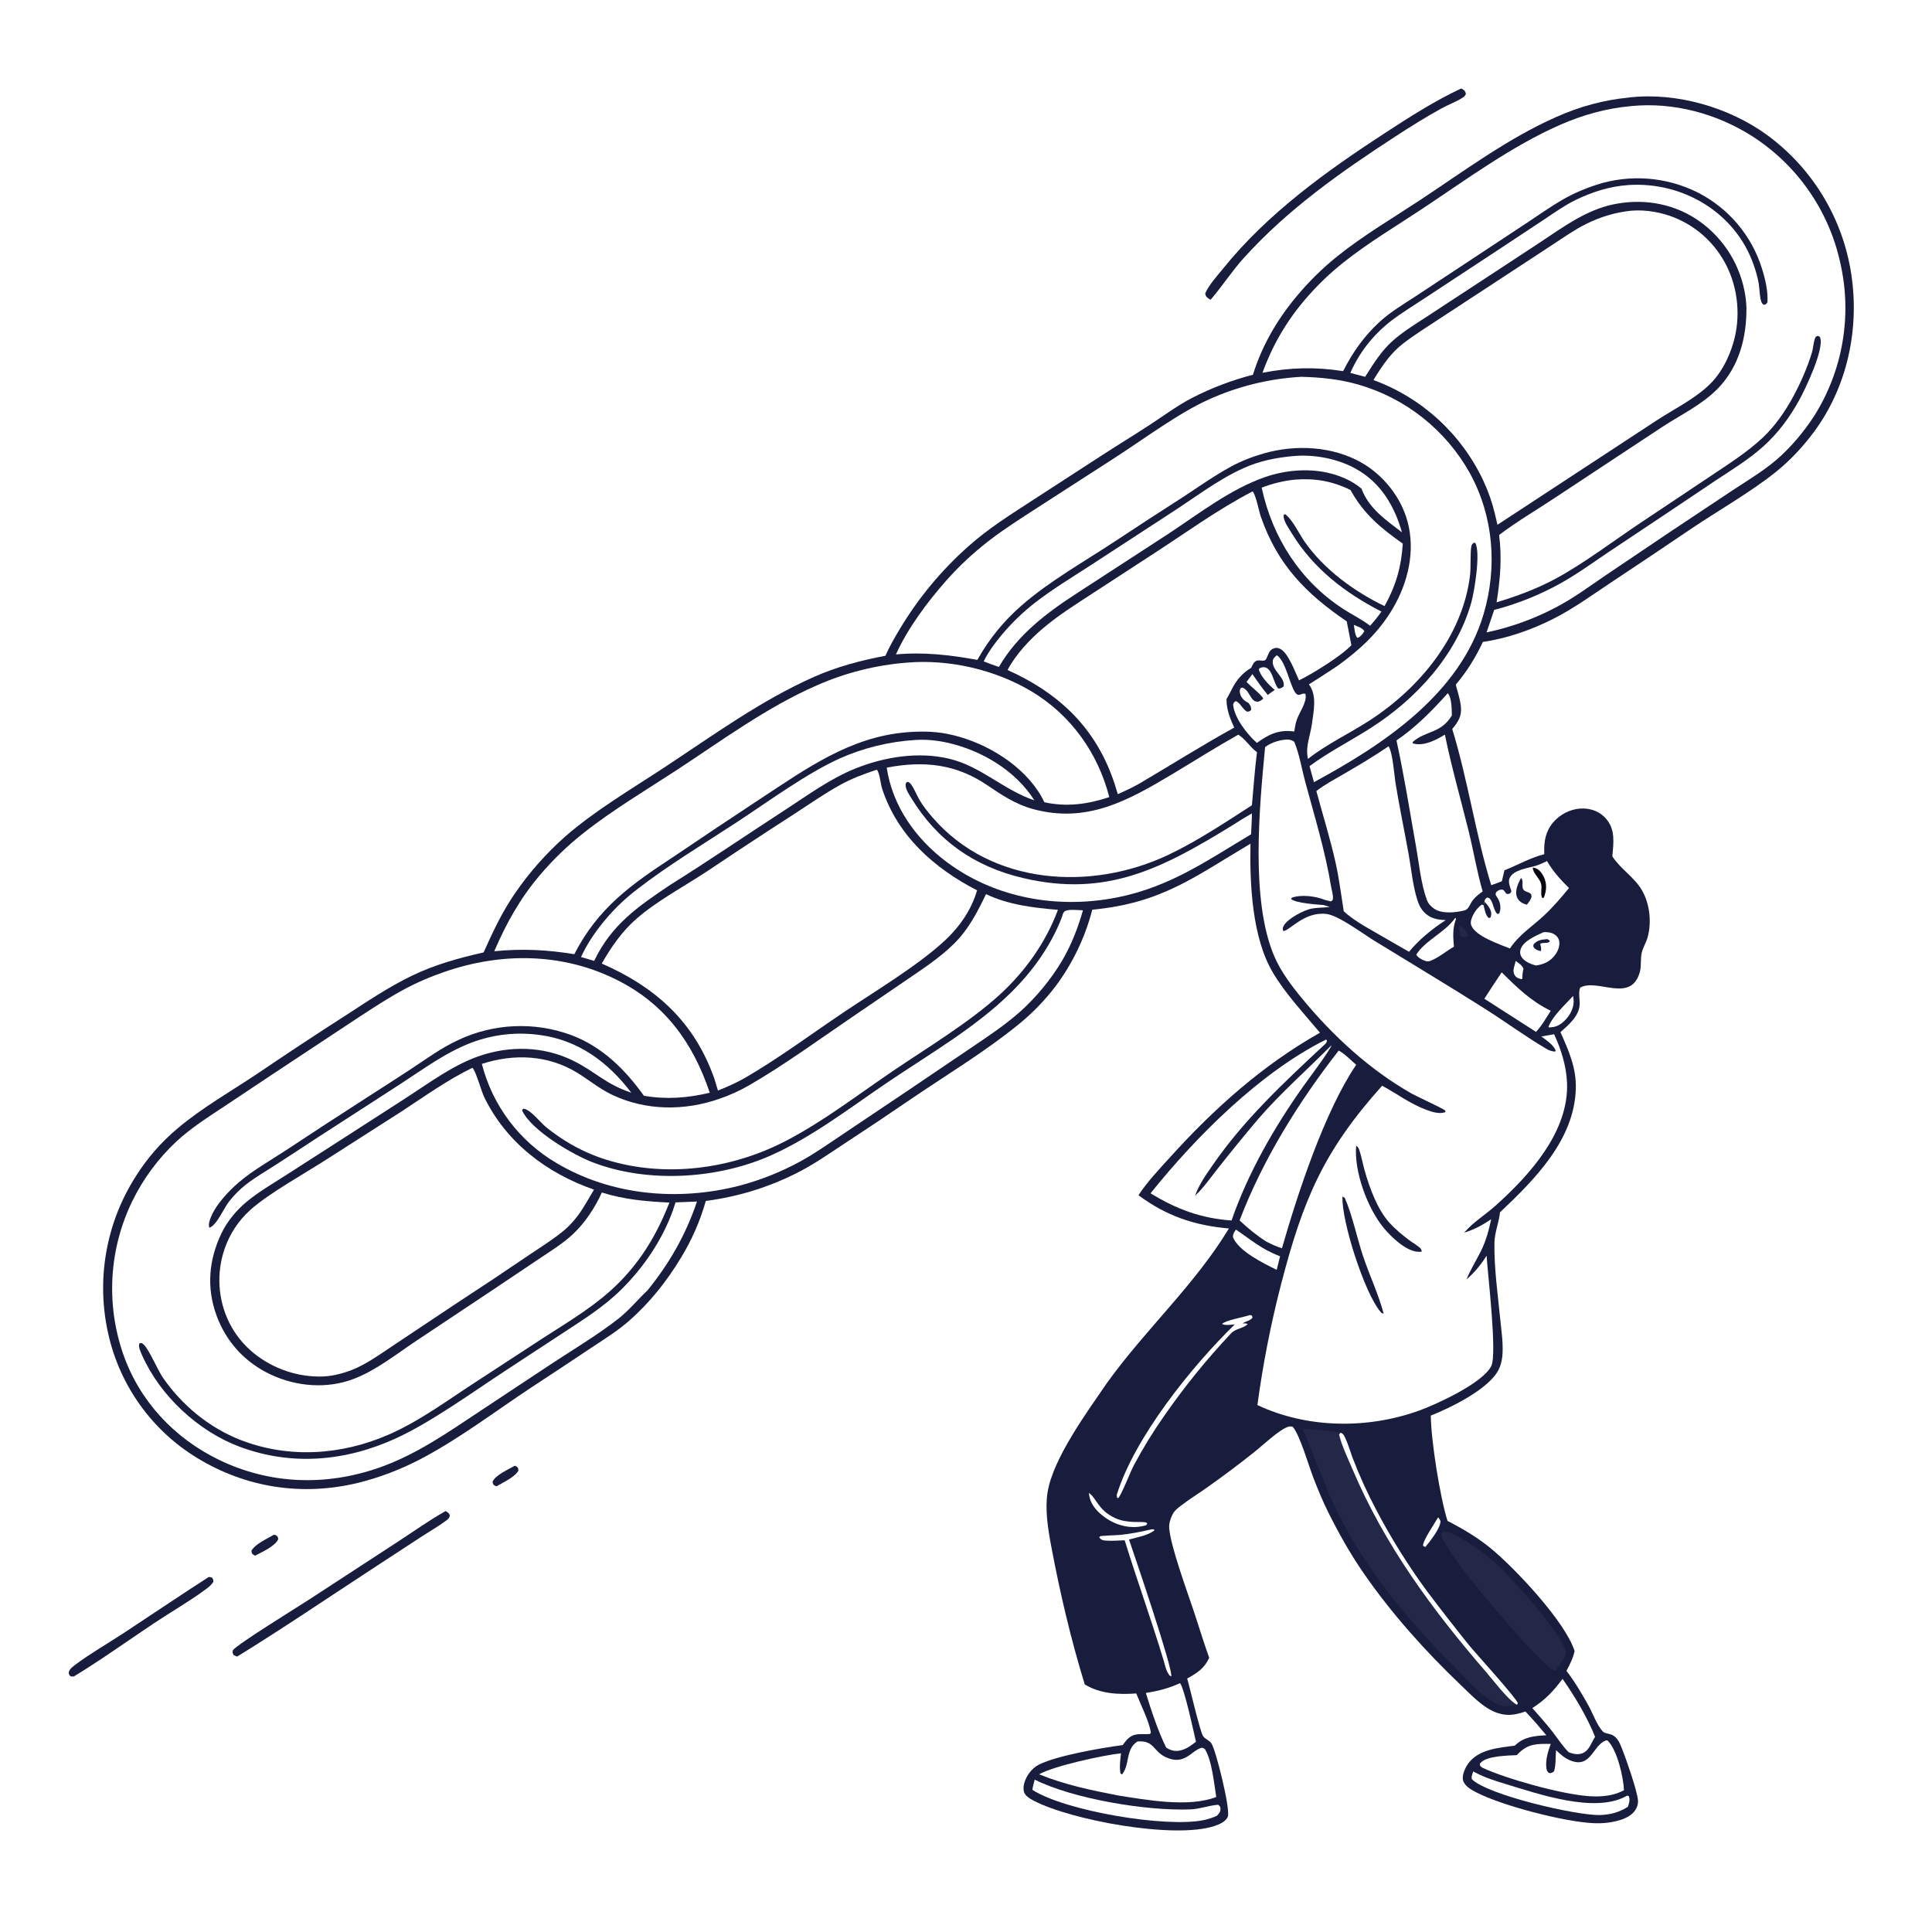 <svg xmlns="http://www.w3.org/2000/svg" style="display: block;" viewBox="0 0 2048 2048" width="1024" height="1024" preserveAspectRatio="none"><path transform="translate(0,0)" fill="rgb(255,255,255)" d="M 0 0 L 2048 0 L 2048 2048 L 0 2048 L 0 0 z"></path><path transform="translate(0,0)" fill="rgb(25,29,61)" d="M 1726.68 103.407 C 1727 103.353 1727.31 103.279 1727.62 103.244 C 1777.63 97.726 1833.03 113.832 1873.46 143.307 C 1921.72 178.8 1953.79 232.111 1962.54 291.377 C 1971.23 349.636 1957.91 410.95 1922.44 458.398 C 1910.67 474.134 1897.59 488.144 1882.25 500.462 C 1855.96 521.573 1820.77 541.564 1792.28 560.816 C 1764.05 579.958 1735.72 598.943 1707.28 617.773 C 1687.48 630.966 1668.01 645.101 1646.76 655.878 C 1623.54 667.652 1597.74 676.716 1571.93 680.472 C 1563.99 697.277 1555.14 711.55 1543.16 725.816 C 1545.11 733.183 1547.78 741.14 1548.59 748.7 C 1549.73 759.318 1545.78 764.997 1539.43 772.778 C 1556.12 827.086 1564.08 884.123 1580.76 938.341 C 1584.58 937.101 1588.3 935.583 1592.03 934.119 L 1594.78 922.576 C 1608.49 917.029 1622.72 909.107 1636.95 905.48 C 1636.93 903.665 1636.92 901.85 1636.93 900.035 C 1636.94 887.784 1640.39 877.174 1649.5 868.546 C 1657.4 861.055 1668.25 856.635 1679.19 857.056 C 1687.99 857.395 1696.37 860.925 1702.25 867.584 C 1712.69 879.43 1710.36 893.463 1709.15 907.815 C 1717.87 921.301 1732.26 929.565 1740.5 943.683 C 1748.92 958.109 1750.96 977.742 1746.48 993.826 C 1744.92 999.429 1741.51 1004.5 1740.25 1010.18 C 1738.77 1016.84 1740.1 1024.16 1738.2 1030.71 C 1728.58 1063.97 1693.36 1036.66 1675.1 1046.91 C 1672.98 1051.3 1674.74 1059.85 1674.5 1064.95 C 1673.94 1077.17 1662.58 1086.6 1654.13 1094.13 C 1662.89 1113.66 1671.01 1131.91 1670.44 1153.8 C 1669.04 1208.12 1627.02 1250.16 1590.07 1285.1 C 1588.98 1295.96 1584.33 1306.57 1584.16 1317.37 C 1583.72 1343.97 1587.7 1371.81 1590.31 1398.34 C 1591.46 1409.97 1593.29 1422.03 1592.82 1433.73 C 1592.59 1439.56 1591.57 1445.32 1589.19 1450.69 C 1579.77 1471.89 1537.85 1492.2 1516.71 1500.59 C 1516.96 1527.17 1526.52 1587.3 1534.43 1612.24 C 1536.09 1613.05 1537.73 1613.89 1539.37 1614.76 C 1553.45 1622.24 1567.2 1630.69 1579.59 1640.75 C 1605.23 1661.56 1659.72 1719.46 1669.15 1750.27 C 1667.42 1757.93 1664.15 1764.34 1660.5 1771.23 C 1669.32 1782.6 1676.91 1795.49 1683.9 1808.08 C 1688.53 1816.44 1692.79 1828.9 1699.17 1835.58 C 1700.92 1837.42 1705.91 1837.82 1708.45 1838.89 C 1714.98 1841.64 1717.32 1848.5 1719.78 1854.64 C 1723.92 1864.93 1735.33 1897.88 1736.3 1908.19 C 1736.58 1911.16 1736.01 1913.87 1734.75 1916.56 C 1731.57 1923.39 1724.4 1927.11 1717.53 1929.27 C 1708.41 1932.14 1698.72 1933.06 1689.2 1932.64 C 1658.05 1931.26 1591.43 1913.89 1564.5 1899.77 C 1559.35 1897.07 1552.37 1893.13 1550.86 1887.1 C 1549.52 1881.71 1553.36 1873.5 1556.46 1869.29 C 1567.57 1854.2 1588.71 1852.72 1605.73 1850.44 C 1615.35 1841.02 1626.43 1840.13 1639.19 1839.45 C 1632 1830.83 1624.82 1822.35 1617.01 1814.28 C 1610.63 1816.45 1604.12 1818.14 1597.32 1817.76 C 1589.96 1817.34 1583.15 1814.68 1576.94 1810.81 C 1566.42 1804.25 1557.42 1794.72 1548.48 1786.2 C 1510.85 1750.31 1475.17 1710.53 1445.57 1667.71 C 1431.61 1647.53 1419.4 1625.87 1408.41 1603.94 C 1402.26 1591.66 1397.13 1579.11 1392.17 1566.31 C 1387.34 1553.87 1377.83 1520.98 1370.35 1512.42 C 1368.52 1511.97 1367.18 1511.91 1365.39 1512.48 C 1356.1 1515.4 1337.73 1532.87 1329.29 1539.53 C 1312.91 1552.53 1296.17 1565.07 1279.08 1577.14 C 1270.02 1583.54 1260.43 1589.42 1251.67 1596.21 C 1248.26 1598.84 1244.93 1601.37 1242.97 1605.3 C 1240.67 1609.93 1238.95 1615.2 1239.43 1620.43 C 1241.19 1639.71 1257.79 1685.13 1264.75 1705.84 C 1270.52 1722.98 1275.7 1740.35 1281.82 1757.37 C 1276.61 1768.67 1268.99 1773.53 1258.48 1779.27 C 1261.21 1788.63 1272.2 1836.07 1275.37 1840.47 C 1277.7 1843.72 1282.05 1844.75 1284.21 1848.13 C 1289.08 1855.74 1304.42 1917.85 1301.58 1925.6 C 1299.61 1930.98 1292.58 1933.88 1287.65 1935.55 C 1245.04 1949.92 1134.65 1929.3 1095.77 1908.78 C 1091.72 1906.65 1086.49 1903.73 1085.33 1898.97 C 1083.77 1892.54 1087.36 1884.52 1091.06 1879.46 C 1093.72 1875.83 1097.38 1872.5 1101.44 1870.49 C 1120.82 1860.89 1167.11 1852.94 1190.15 1849.83 C 1191.43 1848.05 1192.73 1846.23 1194.2 1844.6 C 1201.89 1836.1 1209.24 1838.8 1219.14 1838.09 L 1219.96 1836.34 C 1218.01 1824.44 1209.07 1806.83 1204.48 1795.14 C 1185.77 1796.46 1166.26 1795.61 1149.89 1785.54 C 1135.21 1738.05 1123.48 1687.81 1114.32 1638.96 C 1110.93 1620.87 1107.57 1600.37 1110.45 1582.03 C 1116.1 1546.01 1152.94 1495.89 1173.78 1465.51 C 1214.48 1408.95 1266.48 1362.11 1302.69 1302.24 C 1266.18 1299.04 1236.5 1289.03 1206.81 1266.99 C 1216.25 1252.56 1229.04 1239.2 1240.6 1226.43 C 1287.01 1175.11 1338.7 1128.79 1399.24 1094.73 C 1382.25 1074.35 1362.81 1053.74 1349.26 1030.9 C 1327.27 993.83 1324.66 936.856 1325.56 894.355 C 1266.07 929.56 1231.5 957.302 1157.84 964.336 C 1150.19 993.993 1136.76 1021.85 1118.32 1046.31 C 1106.9 1061.15 1093.77 1074.59 1079.2 1086.35 C 1044.21 1114.76 1004.5 1138.7 967.22 1164 C 943.332 1180.36 919.272 1196.47 895.043 1212.33 C 877.654 1223.79 860.341 1235.92 841.552 1244.99 C 812.183 1259.39 780.647 1268.86 748.205 1273.02 C 742.191 1294.27 733.288 1314.59 721.745 1333.42 C 706.898 1358.09 688.559 1381.12 666.874 1400.13 C 654.224 1411.21 639.819 1420.02 625.86 1429.33 C 605.228 1443.14 584.517 1456.84 563.731 1470.42 C 525.236 1495.87 487.2 1524.9 446.379 1546.4 C 425.257 1557.51 402.887 1566.05 379.741 1571.84 C 320.519 1586.23 260.951 1577.21 208.9 1545.46 C 161.148 1516.33 127.234 1469.1 114.894 1414.54 C 101.75 1357.21 112.115 1297 143.674 1247.37 C 155.766 1228.01 170.851 1210.69 188.366 1196.05 C 214.273 1174.15 245.093 1156.72 273.306 1137.81 C 303.902 1117.04 334.771 1096.68 365.907 1076.73 C 389.1 1061.71 411.987 1046.15 436.956 1034.16 C 461.476 1022.39 486.297 1015.59 512.663 1009.59 C 522.228 988.166 532.105 967.108 545.409 947.693 C 560.686 925.289 578.681 904.864 598.981 886.887 C 631.036 858.957 668.747 836.867 704.19 813.525 C 755.289 779.874 806.796 742.353 862.903 717.51 C 887.05 706.819 912.679 699.973 938.585 695.157 C 942.696 685.655 948.115 676.368 953.398 667.459 C 973.25 634.147 998.163 604.126 1027.24 578.471 C 1048.37 559.741 1072.17 544.878 1095.77 529.542 L 1168.55 482.343 C 1185.63 471.292 1203.04 460.705 1220.03 449.548 C 1234.44 440.083 1248.43 429.691 1263.76 421.737 C 1284.25 411.214 1305.85 403.002 1328.15 397.252 C 1337.53 367.132 1353.12 339.902 1373.19 315.65 C 1386.49 299.417 1401.45 284.619 1417.82 271.497 C 1444.99 249.691 1476.02 231.439 1505.13 212.217 C 1551.82 181.383 1598.44 146.659 1649.75 123.951 C 1674.39 113.05 1699.83 105.94 1726.68 103.407 z"></path><path transform="translate(0,0)" fill="rgb(255,255,255)" d="M 686.388 1367.86 C 675.975 1377.65 666.961 1388.82 655.699 1397.73 C 633.646 1415.16 602.866 1433.47 578.975 1449.42 L 508.859 1495.85 C 474.743 1518.46 441.562 1541.77 402.619 1555.52 C 346.084 1575.49 286.349 1573.76 232.13 1547.48 C 184.577 1524.43 147.738 1485.03 130.401 1434.84 C 112.183 1381.88 115.679 1323.87 140.124 1273.48 C 151.799 1249.52 167.781 1227.92 187.273 1209.74 C 202.886 1195.41 220.279 1184.4 237.858 1172.75 L 289.823 1138.15 L 366.022 1087.75 C 385.826 1074.72 405.519 1061.38 426.3 1049.92 C 440.875 1041.89 455.91 1035.45 471.632 1030.05 C 531.376 1009.52 595.648 1009.91 652.903 1038.22 C 704.537 1063.75 734.423 1104.86 752.388 1158.34 C 728.485 1163.98 706.819 1165.66 682.555 1161.54 C 662.591 1133.59 638.171 1109.44 605.488 1097.19 C 566.334 1082.82 523.047 1084.79 485.361 1102.66 C 467.706 1110.87 452.074 1122.36 435.895 1133.05 C 419.645 1143.78 403.187 1154.22 386.812 1164.76 C 358.591 1182.89 330.497 1201.21 302.532 1219.72 C 286.222 1230.38 268.02 1240.62 253.236 1253.27 C 241.904 1262.97 227.491 1278.28 222.649 1292.66 C 221.742 1295.35 220.76 1298.74 222.032 1301.43 C 229.836 1298.7 237.309 1280.67 242.726 1273.78 C 248.065 1266.9 254.236 1260.71 261.1 1255.36 C 270.62 1248.06 281.254 1241.85 291.345 1235.36 C 306.615 1225.51 321.831 1215.58 336.994 1205.57 L 423.659 1149.59 C 448.294 1133.67 471.985 1115.8 499.599 1105.3 C 522.825 1096.48 547.904 1093.69 572.5 1097.18 C 613.379 1102.66 644.752 1126.12 669.196 1158.31 C 641.391 1149.03 631.138 1135.87 607.134 1124.16 C 575.849 1108.9 540.373 1108.27 507.694 1119.55 C 480.389 1128.98 455.343 1147.69 431.245 1163.29 L 359.383 1209.58 L 302.148 1246.34 C 288.593 1255 274.24 1263.41 261.793 1273.64 C 250.854 1282.63 240.905 1294.54 234.763 1307.35 C 221.288 1335.45 218.761 1364.88 229.474 1394.33 C 239.777 1422.65 260.148 1444.66 287.501 1457.32 C 314.538 1469.84 346.293 1472.43 374.398 1461.9 C 398.398 1452.9 420.167 1435.4 441.454 1421.21 L 520.513 1368.59 L 571.264 1334.54 C 583.346 1326.41 596.226 1318.53 606.947 1308.62 C 619.82 1296.74 630.863 1280 637.994 1264.1 C 661.847 1271.61 684.846 1273.59 709.632 1274.77 C 697.113 1306.51 681.317 1333.9 657.317 1358.49 C 633.513 1382.88 604.2 1399.96 575.787 1418.32 L 506.342 1463.65 C 475.352 1483.56 445.509 1506.2 411.598 1520.93 C 361.544 1542.68 305.391 1546.31 254.215 1526.11 C 221.502 1513.2 192.685 1489.37 172.787 1460.5 C 167.051 1452.17 157.989 1430.44 152.282 1425.25 C 150.257 1423.4 150.098 1423.38 147.716 1424.11 C 146.342 1427.71 149.17 1433.36 150.694 1436.79 C 169.727 1479.64 210.285 1517.31 254.095 1533.63 C 309.613 1554.32 366.897 1549.02 420.286 1524.44 C 457.53 1507.29 501.44 1475.41 536.63 1452.4 L 596.597 1413.11 C 617.999 1399.03 640.237 1385.2 658.501 1367.06 C 682.313 1343.4 701.881 1314.75 713.313 1283.09 C 714.314 1280.28 715.242 1277.44 716.096 1274.59 L 738.835 1273.67 C 727.014 1308.8 709.642 1339.13 686.388 1367.86 z"></path><path transform="translate(0,0)" fill="rgb(255,255,255)" d="M 1341.07 791.922 C 1346.73 787.749 1353.27 785.403 1360.19 784.338 C 1364.44 783.684 1368.42 783.647 1371.96 786.328 C 1377.39 799.327 1379.88 814.968 1383.57 828.639 C 1393.58 865.76 1404.84 902.245 1411.09 940.222 C 1411.74 944.142 1413.54 949.347 1412.86 953.257 C 1412.59 954.776 1411.91 954.763 1410.73 955.518 L 1404.84 954.04 C 1394.58 949.99 1379.96 947.926 1369.43 951.573 L 1368.59 953.005 C 1374.13 957.536 1395.31 958.699 1403.01 959.38 C 1405.26 959.994 1407.46 960.709 1409.67 961.428 C 1403.28 962.28 1396.6 961.981 1390.3 963.141 C 1382.25 964.624 1364.39 974.041 1360.72 981.539 C 1359.56 983.916 1359.6 984.574 1360.27 986.946 C 1367.15 986.828 1382.31 966.07 1406.08 968.825 C 1418.78 970.297 1444.4 989.584 1456.66 997.118 C 1496.21 1021.42 1535.99 1045.16 1575.2 1070.05 C 1596.66 1083.67 1617.49 1099.04 1639.35 1111.87 C 1642.3 1113.61 1644.84 1114.4 1648.23 1114.76 L 1649.11 1113.96 C 1647.15 1107.67 1638.89 1102.54 1633.88 1098.69 L 1647.41 1096.33 C 1654.83 1112.31 1660.27 1129.64 1661.09 1147.33 C 1663.52 1199.42 1621.23 1246.04 1584.69 1278.6 C 1574.48 1287.69 1562.02 1295.4 1553.01 1305.63 C 1552.72 1305.96 1552.45 1306.3 1552.16 1306.64 C 1563.05 1303.25 1571.27 1298.8 1580.71 1292.41 C 1578.14 1304.37 1575.34 1315.14 1569.86 1326.16 C 1564.83 1336.26 1558.81 1345.76 1554.56 1356.25 C 1563.29 1348.67 1569.69 1340.85 1575.86 1331.07 C 1577.17 1351.87 1587.12 1434.75 1580.88 1447.87 C 1572.31 1465.9 1522.73 1488.62 1504.63 1495.18 C 1449.94 1514.99 1385.94 1514.39 1332.91 1489.42 C 1338.72 1446.15 1347.13 1403.26 1358.09 1361 C 1381.35 1271.58 1402.92 1220.24 1465.13 1150.91 C 1480.97 1159.52 1495.37 1170.42 1512.5 1176.68 C 1518.22 1178.77 1526.52 1181.37 1532.31 1178.73 C 1532.15 1178.21 1532.17 1177.6 1531.84 1177.17 C 1530.47 1175.41 1501.3 1162.01 1496.3 1159.17 C 1452.01 1134.07 1412.79 1097.91 1380.5 1058.76 C 1369.04 1044.86 1357.67 1029.92 1350.6 1013.23 C 1325.49 954.047 1335.06 855.239 1341.07 791.922 z"></path><path transform="translate(0,0)" fill="rgb(25,29,61)" d="M 1437.59 1214.44 C 1439.38 1215.84 1440.16 1216.85 1440.88 1218.98 C 1443.29 1226.12 1444.58 1233.73 1446.63 1240.98 C 1451.74 1258.99 1460.1 1282.16 1472.92 1296.2 C 1479.61 1303.52 1487.18 1309.76 1495.15 1315.62 C 1497.42 1317.29 1505.06 1321.78 1506.36 1324.08 C 1506.83 1324.91 1506.85 1325.93 1507.09 1326.86 C 1505.42 1327.01 1503.86 1327.03 1502.18 1326.84 C 1489.48 1325.44 1474.7 1311.15 1466.85 1301.71 C 1449.57 1280.93 1435.12 1241.49 1437.59 1214.44 z"></path><path transform="translate(0,0)" fill="rgb(25,29,61)" d="M 1423.07 1268.35 L 1425.46 1269.72 C 1433.09 1286.56 1438.66 1312.76 1444.77 1331.16 C 1451.54 1351.53 1461.21 1371.73 1466.71 1392.38 C 1464.59 1392.2 1464.51 1391.87 1463.17 1390.3 C 1446.53 1370.74 1421.88 1294.35 1423.07 1268.35 z"></path><path transform="translate(0,0)" fill="rgb(255,255,255)" d="M 1729.59 112.409 C 1773.9 108.148 1819.1 120.253 1856.57 143.851 C 1904.72 174.389 1938.64 222.926 1950.77 278.635 C 1963.51 334.245 1953.56 392.642 1923.11 440.888 C 1912.36 457.574 1897.74 474.999 1882.62 487.811 C 1868.51 499.762 1852.29 509.394 1836.89 519.575 L 1769.44 564.441 L 1701.62 610.139 C 1684.42 621.877 1667.5 634.434 1648.98 644.017 C 1625.93 656.142 1601.32 664.999 1575.83 670.334 L 1583.93 646.477 C 1586.64 645.803 1589.34 645.082 1592.02 644.314 C 1613.32 638.101 1633.87 629.563 1653.31 618.854 C 1671.12 609.045 1687.87 596.893 1704.7 585.499 L 1762.41 547.051 L 1819.06 509.061 C 1836.19 497.702 1853.87 487.008 1869.19 473.199 C 1885.09 458.88 1897.01 442.621 1907.35 423.934 C 1913.52 412.776 1933.98 370.092 1929.43 357.868 C 1928.93 356.532 1928.21 356.582 1927.02 356.055 C 1924.95 356.742 1924.74 356.727 1923.92 358.908 C 1922.24 363.418 1922.18 368.702 1920.8 373.377 C 1916.18 389.05 1908.87 405.536 1901.17 419.864 C 1892.67 435.679 1881.64 451.695 1868.5 464.007 C 1851.63 479.805 1832.27 491.894 1813.19 504.741 L 1740.57 553.2 C 1711.42 572.547 1678.39 597.813 1647.88 614.042 C 1628.16 624.535 1607.76 632.032 1586.44 638.469 C 1590.24 614.278 1592.29 591.55 1589.12 567.096 C 1607.45 553.207 1627.61 541.332 1646.81 528.649 L 1761.79 452.749 C 1781.8 439.582 1803.76 429.384 1820.73 412.098 C 1843.5 388.907 1851.59 357.663 1851.29 326.043 C 1851.05 319.883 1850.36 313.947 1849.13 307.9 C 1842.84 276.664 1824.27 249.266 1797.57 231.87 C 1771.14 214.8 1739.46 210.257 1708.9 216.922 C 1695.92 219.751 1683.59 225.229 1672.02 231.656 C 1657.98 239.449 1644.66 248.924 1631.27 257.758 L 1569.51 298.302 L 1514.31 334.475 C 1501.51 342.872 1487.9 351.025 1476.42 361.197 C 1464.21 372.014 1455.77 385.808 1447.11 399.435 L 1431.4 395.304 C 1436.96 382.67 1444.34 370.917 1453.3 360.418 C 1459.8 352.825 1467.08 345.925 1475.01 339.827 C 1486.07 331.434 1498.14 324.191 1509.69 316.484 L 1588.83 264.436 L 1636.86 232.656 C 1647.61 225.543 1658.42 217.753 1670.01 212.093 C 1687.65 203.485 1706.54 197.462 1726.19 196.154 C 1783.71 192.327 1839.49 225.245 1858.83 280.402 C 1861.09 286.84 1863.08 293.509 1864.27 300.234 C 1865.18 305.367 1865.32 317.874 1867.94 321.59 C 1868.39 322.233 1869.13 322.619 1869.72 323.133 C 1872.2 322.577 1872.1 322.551 1873.58 320.473 C 1874.25 308.798 1871.33 295.952 1867.81 284.875 C 1856.95 249.761 1832.3 220.562 1799.5 203.969 C 1766.26 187.38 1727.85 184.453 1692.48 195.811 C 1680.59 199.735 1668.47 204.768 1657.59 210.996 C 1643.65 218.975 1630.33 228.435 1616.94 237.315 L 1552.46 279.875 L 1501.36 313.589 C 1488.41 322.104 1474.34 330.359 1462.87 340.807 C 1446.23 355.965 1433.9 373.42 1423.77 393.431 C 1394.31 388.784 1367.49 389.496 1338.28 395.171 C 1348.28 367.258 1363.22 341.373 1382.38 318.752 C 1394.87 303.915 1408.81 290.367 1424 278.31 C 1450.27 257.393 1479.95 239.729 1507.96 221.143 C 1554.91 189.989 1602.43 154.829 1654.2 132.173 C 1678.35 121.601 1703.29 114.74 1729.59 112.409 z"></path><path transform="translate(0,0)" fill="rgb(255,255,255)" d="M 1379.26 399.436 C 1399.86 399.908 1420.04 401.975 1439.91 407.666 C 1490.19 422.158 1532.7 455.946 1558.16 501.659 C 1583.3 547.63 1587.42 601.152 1572.66 651.034 C 1547.61 735.678 1466.49 789.352 1392.84 829.105 L 1388.16 812.132 C 1408.54 797.076 1431.55 785.42 1452.91 771.791 C 1501.05 741.07 1543.78 694.762 1559.6 638.824 C 1562.87 627.242 1569.7 586.066 1563.9 575.573 L 1562.15 575.325 C 1560.72 576.687 1560.11 577.198 1559.69 579.221 C 1558.36 585.677 1559.31 601.757 1558.24 610.354 C 1550.31 674.464 1504.82 729.287 1452.06 763.57 C 1430.62 777.502 1406.53 788.696 1386.44 804.488 C 1383.64 790.609 1388.87 780.661 1390.72 767.21 C 1392.57 753.762 1396.25 736.951 1387.52 725.49 C 1397.69 719.074 1407.79 712.535 1417.8 705.876 C 1441.6 688.643 1461.64 670.345 1476.64 644.663 C 1492.62 617.305 1500.43 584.274 1492.12 553.114 C 1485.19 527.119 1466.46 503.619 1443.13 490.363 C 1412.49 472.951 1373.59 471.026 1340.12 480.521 C 1327.89 483.991 1315.69 488.708 1304.52 494.808 C 1286.99 504.38 1270.49 516.149 1253.78 527.072 C 1229.75 542.435 1205.86 557.991 1182.08 573.739 C 1149.14 595.507 1112.85 615.748 1083.04 641.717 C 1063.87 658.418 1048.45 677.379 1036.04 699.507 C 1006.94 694.261 979.401 691.004 949.731 693.715 C 962.404 665.708 982.922 638.278 1003.19 615.318 C 1017.34 599.293 1032.77 585.137 1049.72 572.132 C 1065.78 559.814 1083.03 549.039 1099.97 537.997 L 1181.4 485.503 C 1211.45 466.144 1249.68 437.637 1281.17 423.552 C 1312.1 409.545 1345.36 401.369 1379.26 399.436 z"></path><path transform="translate(0,0)" fill="rgb(255,255,255)" d="M 1728.58 223.395 C 1736.98 222.695 1745.44 223.1 1753.73 224.599 C 1782.12 229.547 1807.25 245.898 1823.27 269.849 C 1839.81 294.186 1845.45 325.469 1839.67 354.247 C 1836.02 372.41 1826.92 392.601 1813.84 405.957 C 1797.37 422.771 1774.27 433.563 1754.75 446.535 L 1587.35 556.284 L 1584.63 544.549 C 1581.8 532.726 1577.8 521.213 1572.69 510.182 C 1549.5 460.373 1507.52 421.782 1455.94 402.859 C 1460.52 395.207 1465.37 387.663 1470.91 380.66 C 1475.76 374.543 1481.15 368.963 1487.33 364.183 C 1499.23 354.974 1512.28 346.92 1524.82 338.604 L 1596.42 291.752 L 1646.74 258.732 C 1658.02 251.346 1669.41 243.327 1681.51 237.329 C 1696.53 229.879 1711.93 225.24 1728.58 223.395 z"></path><path transform="translate(0,0)" fill="rgb(255,255,255)" d="M 500.706 1131.93 C 504.021 1134.15 510.498 1157.29 513.22 1162.89 C 536.703 1211.18 579.712 1243.78 629.665 1261.05 C 625.908 1267.44 622.185 1273.87 618.263 1280.17 C 612.48 1289.44 605.699 1297.82 597.254 1304.8 C 586.011 1314.09 573.255 1321.9 561.205 1330.1 C 535.397 1347.66 509.416 1364.96 483.266 1382 L 419.671 1424.39 C 408.57 1431.73 397.562 1439.65 385.909 1446.07 C 376.932 1451.01 368.184 1454.48 358.22 1456.81 C 340.966 1461.24 321.01 1459.18 304.26 1453.62 C 277.985 1444.91 255.491 1427.12 243.057 1402.12 C 231.002 1377.72 229.223 1349.51 238.117 1323.79 C 243.513 1307.95 252.891 1293.76 265.351 1282.58 C 285.016 1264.89 323.229 1243.88 346.86 1228.58 L 425.587 1178.22 C 450.089 1162.21 474.332 1144.73 500.706 1131.93 z"></path><path transform="translate(0,0)" fill="rgb(255,255,255)" d="M 928.936 816.073 L 929.657 816.194 C 932.373 818.937 933.582 831.444 935.071 835.991 C 951.475 886.051 990.155 920.307 1035.78 943.826 C 1034.53 948.022 1033.03 952.138 1031.28 956.15 C 1024.47 971.934 1013.61 985.942 1001.01 997.536 C 971.803 1024.42 926.808 1051.18 893.141 1073.86 C 859.567 1096.48 825.68 1121.62 790.88 1141.92 C 781.269 1147.53 771.373 1151.92 761.053 1156.02 L 757.223 1143.35 C 756.385 1140.98 755.508 1138.63 754.591 1136.29 C 732.548 1079.84 692.335 1045.21 637.889 1021.42 C 647.953 1003.82 659.256 987.406 674.618 973.985 C 696.533 954.84 726.224 939.045 750.768 922.811 C 780.566 902.802 810.556 883.079 840.733 863.646 C 857.244 852.915 873.655 841.423 890.89 831.902 C 903.088 825.163 915.773 820.472 928.936 816.073 z"></path><path transform="translate(0,0)" fill="rgb(255,255,255)" d="M 1045.23 947.803 C 1068.43 959.05 1096.02 962.394 1121.46 964.456 C 1108.74 998.855 1086.63 1029.9 1059.59 1054.54 C 1027.64 1083.67 983.498 1110.29 947.354 1134.74 C 909.821 1160.12 872.476 1189.08 832.188 1209.85 C 774.637 1239.52 704.902 1248.71 642.685 1229.34 C 624.662 1223.72 607.598 1215.4 592.077 1204.65 C 587.28 1201.34 582.469 1197.85 578.018 1194.08 C 572.581 1189.47 561.666 1175.57 554.704 1175.25 L 553.413 1176.91 C 553.535 1177.21 553.638 1177.52 553.78 1177.81 C 563.922 1198.75 607.274 1224.08 628.537 1232.21 C 687.052 1254.59 761.34 1249.95 818.273 1224.3 C 862.204 1204.51 901.953 1173.59 941.763 1146.72 C 985.529 1117.17 1034.3 1089.09 1071.97 1051.86 C 1095.02 1029.07 1114.24 1002.16 1125.85 971.77 C 1126.39 969.712 1126.61 968.176 1128.08 966.561 C 1131.15 963.186 1143.49 964.891 1147.98 964.98 C 1142.63 983.754 1135.56 1001.98 1125.61 1018.81 C 1113.66 1038.63 1098.87 1056.59 1081.72 1072.13 C 1064.52 1087.43 1045.24 1099.95 1026.24 1112.85 L 961.815 1156.44 L 893.695 1202.15 C 878.903 1212.04 864.071 1222.56 848.456 1231.11 C 828.009 1242.28 806.284 1250.94 783.756 1256.88 C 718.827 1273.61 647.689 1267.36 589.546 1232.65 C 550.376 1209.57 522.029 1171.83 510.791 1127.78 C 544.873 1116.73 580.698 1118.16 611.718 1137.07 C 624.076 1144.6 635.166 1153.92 648.284 1160.25 C 684.249 1177.59 725.848 1177.81 763.164 1164.56 C 773.92 1160.85 784.297 1156.12 794.153 1150.43 C 831.844 1128.67 869.918 1100.73 906.222 1076.13 L 959.721 1039.64 C 977.642 1027.38 996.024 1015.51 1011.52 1000.15 C 1026.79 985.007 1036.04 966.928 1045.23 947.803 z"></path><path transform="translate(0,0)" fill="rgb(255,255,255)" d="M 1327.85 520.889 C 1331.37 524.742 1334.45 541.721 1336.53 547.688 C 1354.17 598.464 1384.01 629.041 1427.59 658.684 L 1432.52 683.934 C 1421.85 695.341 1391.5 714.161 1377.02 721.189 C 1372.97 712.677 1365.59 691.636 1356.78 687.702 C 1354.26 686.574 1352.25 686.395 1349.69 687.569 C 1346.25 689.145 1345.37 691.326 1343.98 694.618 C 1343.26 696.324 1342.74 697.818 1341.63 699.328 C 1340.17 701.32 1335 699.559 1332.59 700.237 C 1328.95 701.259 1327.84 705.032 1326.15 708.097 C 1317.61 712.766 1310.3 721.355 1306.04 730.108 C 1304.19 733.901 1302.15 737.544 1300.1 741.228 C 1300.29 752.626 1303.72 761.07 1308.31 771.299 C 1274.11 790.078 1240.92 811.2 1207.24 830.941 C 1199.95 834.986 1192.55 838.491 1184.93 841.878 C 1182.86 834.843 1180.62 827.772 1178 820.92 C 1157.52 767.485 1119.4 733.224 1068.03 710.221 C 1076.87 693.572 1091.37 678.113 1105.65 665.991 C 1121.92 652.185 1140.34 640.668 1158.17 629.007 L 1221.21 587.983 C 1255.94 565.537 1291.19 539.785 1327.85 520.889 z"></path><path transform="translate(0,0)" fill="rgb(255,255,255)" d="M 961.417 702.411 C 1006.02 698.608 1054.74 709.804 1093.17 732.75 C 1135.04 757.758 1163.81 797.95 1175.89 844.947 C 1153.4 852.536 1130.41 855.665 1107.02 850.383 C 1105.02 846.085 1102.69 841.955 1100.03 838.03 C 1079.01 806.906 1039.86 784.766 1003.44 777.788 C 989.286 775.076 974.81 775.09 960.492 776.298 C 901.033 781.315 854.919 814.635 806.741 846.255 C 775.512 866.824 744.41 887.586 713.439 908.541 C 668.864 937.8 634.056 962.325 608.79 1011.49 C 579.901 1006.73 553.078 1005.46 523.924 1008.36 C 536.473 979.095 551.477 952.103 572.255 927.74 C 585.821 911.73 600.918 897.082 617.332 884.007 C 648.951 858.801 684.172 838.027 717.957 815.894 C 765.59 784.687 813.459 749.331 865.814 726.533 C 896.097 713.169 928.419 705.014 961.417 702.411 z"></path><path transform="translate(0,0)" fill="rgb(255,255,255)" d="M 1312.56 778.803 C 1319.67 782.807 1325.35 792.306 1332.46 797.356 C 1330.01 816.05 1328.85 834.858 1327.07 853.621 C 1298.49 871.996 1269.39 891.509 1238.68 906.088 C 1156.81 944.961 1051.02 938.605 988.833 866.859 C 983.816 861.071 978.655 854.712 974.792 848.089 C 971.691 842.772 969.462 836.697 965.908 831.689 C 964.817 830.153 964.002 829.357 962.175 828.709 C 960.612 829.763 960.504 829.353 960.152 830.915 C 959.074 835.692 963.695 842.154 966.093 846.082 C 993.611 891.17 1032.9 918.557 1084.3 930.719 C 1173.72 951.88 1233.27 919.684 1306.19 875.008 C 1313.03 870.559 1320 866.302 1327.08 862.24 C 1327.03 869.612 1326.53 877.01 1326.19 884.375 C 1274.38 915.426 1234.15 944.092 1172.35 953.363 C 1113.36 962.213 1051.87 949.85 1003.67 913.854 C 970.887 889.367 946.064 854.7 939.959 813.729 C 979.147 806.246 1013.27 809.696 1046.71 832.463 C 1062.03 842.888 1076.69 852.609 1094.78 857.565 C 1151.71 873.163 1195.36 848.951 1242.29 820.841 C 1265.68 806.833 1288.81 792.189 1312.56 778.803 z"></path><path transform="translate(0,0)" fill="rgb(255,255,255)" d="M 1471.93 791.109 C 1476.4 797.937 1477.82 820.802 1479.28 829.803 C 1483.38 855.152 1488.68 880.298 1493.22 905.572 C 1495.98 920.977 1497.56 937.996 1502.09 952.938 C 1503.64 958.059 1505.53 962.465 1509.16 966.475 C 1515.57 973.566 1523.47 974.918 1532.52 975.373 C 1517.9 984.891 1504.81 995.517 1493.59 1008.93 L 1470.05 995.388 C 1455.24 986.491 1436.91 977.674 1424.42 965.888 C 1421.66 948.843 1419.63 931.837 1415.89 914.951 C 1410.21 889.315 1402.21 863.927 1395.4 838.536 C 1404.8 831.24 1415.74 825.555 1426 819.556 C 1441.57 810.45 1457.04 801.306 1471.93 791.109 z"></path><path transform="translate(0,0)" fill="rgb(255,255,255)" d="M 1373.11 508.404 C 1394.36 506.819 1412.44 510.021 1431.59 519.434 C 1445.81 545.101 1463.44 559.578 1487.01 576.268 C 1485.48 600.92 1479.7 620.869 1467.66 642.501 C 1435.59 627.034 1403.46 603.643 1382.92 574.149 C 1376.77 565.308 1370.74 551.706 1362.45 545.108 L 1361.03 545.42 C 1360.94 545.721 1360.8 546.012 1360.76 546.324 C 1359.95 551.785 1366.67 560.775 1369.38 565.398 C 1392.33 602.881 1425.77 628.437 1464.38 648.301 C 1460.65 653.664 1456.74 658.529 1452.36 663.374 C 1443.84 656.675 1433.73 651.871 1424.62 645.995 C 1378.48 616.243 1348.96 570.249 1337.42 516.942 C 1349.11 512.47 1360.66 509.618 1373.11 508.404 z"></path><path transform="translate(0,0)" fill="rgb(36,40,72)" d="M 1380.74 1514.59 C 1394.07 1515.63 1408.02 1516.19 1421.16 1518.64 C 1421.97 1519.18 1422.92 1519.55 1423.6 1520.26 C 1426.9 1523.7 1431.75 1540 1433.76 1545.3 C 1441.02 1564.2 1449.4 1582.66 1458.86 1600.56 C 1474.64 1630.62 1492.64 1659.45 1512.73 1686.82 C 1527.28 1706.13 1542.14 1725.21 1557.29 1744.06 C 1564.45 1752.8 1606.65 1799.07 1609.02 1805.43 L 1608.01 1807.12 C 1607.85 1807.14 1607.68 1807.13 1607.51 1807.17 C 1601.49 1808.71 1595.07 1809.62 1589.12 1807.17 C 1570.67 1799.55 1553.89 1779.11 1539.96 1765.16 C 1491.81 1716.91 1446.07 1661.79 1416.42 1600 C 1403.1 1572.25 1393.11 1542.81 1380.74 1514.59 z"></path><path transform="translate(0,0)" fill="rgb(255,255,255)" d="M 1421.16 1518.64 C 1421.97 1519.18 1422.92 1519.55 1423.6 1520.26 C 1426.9 1523.7 1431.75 1540 1433.76 1545.3 C 1441.02 1564.2 1449.4 1582.66 1458.86 1600.56 C 1474.64 1630.62 1492.64 1659.45 1512.73 1686.82 C 1527.28 1706.13 1542.14 1725.21 1557.29 1744.06 C 1564.45 1752.8 1606.65 1799.07 1609.02 1805.43 L 1608.01 1807.12 C 1607.54 1806.83 1607.06 1806.55 1606.59 1806.25 C 1597.28 1800.34 1582.7 1780.91 1574.9 1771.91 C 1518.38 1706.64 1467.84 1637.84 1433.96 1558.02 C 1429.47 1547.44 1421.8 1531.41 1419.52 1520.62 L 1421.16 1518.64 z"></path><path transform="translate(0,0)" fill="rgb(255,255,255)" d="M 1534.71 734.825 C 1539.05 739.967 1538.87 751.825 1539.02 758.479 C 1527.15 777.896 1511.6 774.17 1497.5 786.551 L 1497.61 787.958 C 1497.96 788.075 1498.31 788.225 1498.67 788.31 C 1510.1 790.974 1522.33 784.393 1531.64 778.726 C 1538.67 813.274 1548.56 847.495 1557 881.74 C 1562.16 902.712 1565.65 924.155 1571.67 944.9 C 1566.18 949.039 1561.7 952.304 1558.57 958.581 C 1558.48 958.784 1558.41 958.995 1558.3 959.19 C 1556.98 961.619 1555.33 964.303 1552.52 965.037 C 1543.16 967.484 1528.76 968.941 1520.45 963.412 C 1517.06 961.154 1513.97 957.891 1512.56 954.02 C 1506.23 936.641 1504.26 915.599 1501.05 897.331 C 1494.46 859.849 1488.4 822.084 1480.33 784.889 C 1500.93 770.846 1518.14 753.296 1534.71 734.825 z"></path><path transform="translate(0,0)" fill="rgb(255,255,255)" d="M 1405.73 1101.96 L 1406.47 1102.73 C 1406.88 1105.46 1404.37 1107.04 1402.43 1108.85 C 1360.17 1148.29 1318.6 1187.09 1285.54 1234.99 C 1278.48 1245.21 1270.95 1255.69 1266.85 1267.48 C 1275.54 1259.55 1282.68 1249.01 1290.03 1239.81 C 1304.3 1221.62 1318.91 1203.7 1333.85 1186.06 C 1357.88 1158.23 1385.6 1134.09 1411.39 1108 C 1411.04 1112.02 1384.69 1146.88 1380.92 1152.38 C 1350.29 1195.79 1322.93 1243.43 1305.49 1293.77 C 1272.97 1291.44 1247.26 1281.86 1219.64 1264.95 C 1267.76 1204.88 1336.16 1136.39 1405.73 1101.96 z"></path><path transform="translate(0,0)" fill="rgb(255,255,255)" d="M 970.056 784.424 C 981.309 783.648 992.973 784.779 1003.97 787.225 C 1040.25 795.291 1076.41 816.613 1096.46 848.367 C 1063.63 837.414 1039.89 812.118 1005.62 804.143 C 973.3 796.623 938.065 802.262 907.57 814.317 C 880.492 825.022 856.404 842.847 832.086 858.629 C 791.482 884.98 751.466 912.353 710.438 938.023 C 676.34 960.867 648.153 980.215 629.839 1018.59 L 615.914 1014.49 C 622.938 999.095 632.976 984.836 644.067 972.11 C 653.383 961.363 663.768 951.592 675.064 942.95 C 708.605 916.915 746.228 894.432 781.731 871.121 C 814.948 849.311 854.813 819.982 890.173 803.99 C 915.421 792.758 942.474 786.132 970.056 784.424 z"></path><path transform="translate(0,0)" fill="rgb(255,255,255)" d="M 1371.51 483.418 C 1393.31 481.534 1417.57 486.141 1436.78 496.687 C 1463.37 511.282 1478.01 535.853 1486.16 564.32 C 1469.02 551.161 1451.01 538.975 1443.25 518.006 C 1432.92 509.232 1419.47 503.67 1406.3 500.879 C 1385.23 496.416 1362.05 498.578 1341.75 505.477 C 1304.98 517.975 1271.18 544.343 1238.92 565.595 L 1142.88 628.004 C 1110.06 649.172 1078.86 672.565 1058.88 706.976 C 1053.4 705.207 1048.07 703.22 1042.72 701.106 C 1047.85 690.713 1055.04 681.077 1062.49 672.247 C 1072.85 659.969 1084.45 648.797 1097.11 638.91 C 1115.89 624.356 1136.55 611.942 1156.45 598.991 L 1238.67 545.438 C 1264.36 529.046 1290.06 509.004 1317.8 496.424 C 1335 488.623 1352.79 485.026 1371.51 483.418 z"></path><path transform="translate(0,0)" fill="rgb(255,255,255)" d="M 1419.08 1113.66 C 1425.46 1117.01 1432.06 1123.98 1437.62 1128.74 C 1404.21 1177.91 1375.62 1264.97 1358.91 1323.26 C 1353.08 1321.36 1347.89 1318.99 1342.44 1316.2 C 1332.07 1309.64 1322.97 1302.09 1314.02 1293.71 C 1338.33 1229.62 1376.98 1167.48 1419.08 1113.66 z"></path><path transform="translate(0,0)" fill="rgb(255,255,255)" d="M 1205.87 1846.01 C 1223.36 1844.67 1222.27 1856.05 1235.07 1862.34 C 1255.59 1872.42 1262.61 1855.69 1273.49 1852.81 C 1275.02 1852.41 1275.77 1853.26 1277.07 1853.95 C 1284.55 1865.07 1287.08 1891.27 1289.27 1904.88 C 1260.04 1916.24 1215.47 1908.01 1184.82 1903.21 C 1156.64 1897.73 1128.17 1891.78 1101.52 1880.84 C 1116.64 1872.06 1170.02 1860.46 1188.3 1858.58 C 1187.51 1865.79 1186.49 1872.74 1187.75 1879.96 L 1189.43 1880.99 C 1197.99 1870.52 1192.84 1853.89 1205.87 1846.01 z"></path><path transform="translate(0,0)" fill="rgb(36,40,72)" d="M 1528.74 1623.98 C 1531.32 1624.01 1534.34 1623.89 1536.76 1624.84 C 1551.26 1630.55 1570.25 1643.87 1581.99 1653.99 C 1598.69 1668.38 1654.03 1729.33 1659.71 1750.3 C 1661 1755.05 1654.57 1762.65 1651.98 1766.41 C 1650.04 1767.69 1650.93 1769.72 1648.55 1771.23 C 1635.19 1767.31 1567.95 1685.84 1556.05 1670.53 C 1547.36 1659.35 1538.93 1647.79 1531.75 1635.57 C 1529.25 1631.31 1527.42 1628.99 1528.74 1623.98 z"></path><path transform="translate(0,0)" fill="rgb(255,255,255)" d="M 1702.79 1844.82 L 1704.39 1845.29 C 1714.27 1855.28 1721 1883.93 1721.46 1897.8 C 1719.19 1898.87 1716.86 1899.99 1714.49 1900.83 C 1704.99 1904.18 1694.16 1904.72 1684.18 1904 C 1655.25 1901.93 1597.44 1885.95 1571.47 1873.88 C 1569.47 1872.37 1569.11 1872.7 1568.59 1870.1 C 1569.22 1869.03 1569.19 1868.93 1570.24 1867.94 C 1577.45 1861.22 1598.69 1860.98 1607.81 1860.52 C 1608.44 1859.88 1609.08 1859.24 1609.72 1858.61 C 1620.39 1848.02 1629.53 1848.53 1643.85 1848.6 C 1640.95 1856.5 1638.05 1866.05 1639.26 1874.51 C 1639.61 1876.96 1640.22 1878.03 1642.13 1879.52 C 1644.42 1879.61 1645.25 1879.19 1647.16 1877.94 C 1649.54 1871.97 1648.76 1861.93 1649.54 1855.26 C 1654.05 1859.57 1658.13 1863.37 1663.94 1865.87 C 1686.37 1875.53 1688.21 1850.34 1701.85 1845.16 C 1702.16 1845.04 1702.48 1844.94 1702.79 1844.82 z"></path><path transform="translate(0,0)" fill="rgb(255,255,255)" d="M 1573.58 955.754 C 1574.02 953.211 1574.29 953.205 1576.25 951.472 C 1578.5 951.728 1578.58 951.789 1579.94 953.504 C 1583.11 957.532 1583.64 966.426 1587.56 968.946 C 1589.59 967.94 1589.12 968.652 1589.78 966.675 C 1591.14 962.588 1590.42 957.185 1588.39 953.43 C 1587.5 951.789 1586.48 950.22 1585.46 948.663 C 1585.6 947.032 1585.28 946.427 1586.56 945.216 C 1587.89 943.952 1589.72 943.071 1591.59 942.999 C 1596.41 942.816 1594.86 950.237 1600.98 946.837 L 1602.2 944.75 C 1600.83 940.397 1598.26 935 1600.38 930.549 C 1604.5 921.892 1620.01 920.256 1628.25 917.699 C 1632.24 916.46 1636.12 914.55 1639.9 912.782 C 1646.61 924.228 1653.9 932.034 1663.17 941.358 C 1654.99 951.473 1645.9 961.981 1636.37 970.825 C 1623.89 982.395 1610.14 990.954 1600.59 1005.45 C 1589.45 1000.86 1564.56 992.727 1559.69 981.183 C 1558.23 977.719 1559.84 973.529 1561.36 970.323 C 1563.53 965.748 1566.63 962.038 1570.62 958.966 C 1572.52 959.54 1571.92 959.09 1572.72 959.803 L 1573.58 955.754 z"></path><path transform="translate(0,0)" fill="rgb(25,29,61)" d="M 1573.58 955.754 C 1576.82 959.3 1581.4 964.367 1580.74 969.669 C 1580.56 971.142 1580.4 971.393 1579.94 972.659 L 1578.21 973.183 C 1574.59 970.245 1573.85 964.106 1572.72 959.803 L 1573.58 955.754 z"></path><path transform="translate(0,0)" fill="rgb(25,29,61)" d="M 1612.28 930.631 C 1615.03 933.168 1613.47 937.293 1614.03 940.726 C 1614.83 945.725 1619.26 944.666 1622.45 947.298 C 1623.56 948.216 1623.32 949.423 1623.5 950.765 C 1622.46 954.138 1620.7 956.277 1618.5 959 C 1617.31 958.648 1616.13 958.314 1614.99 957.818 C 1611.61 956.35 1608.9 953.817 1607.79 950.229 C 1605.75 943.578 1609.44 936.457 1612.28 930.631 z"></path><path transform="translate(0,0)" fill="rgb(6,5,16)" d="M 1624.87 919.651 C 1625.98 919.875 1626.8 919.995 1627.84 920.342 C 1631.69 921.632 1634.96 926.121 1636.6 929.674 C 1639.99 937.018 1639.4 944.35 1636.49 951.648 L 1634.74 951.884 C 1632.61 947.332 1634.98 941.337 1633.48 936.374 C 1631.72 930.567 1624.68 925.508 1624.87 919.651 z"></path><path transform="translate(0,0)" fill="rgb(255,255,255)" d="M 1353.47 694.597 C 1363.63 700.858 1368.09 731.07 1374.62 735.876 C 1377.77 738.196 1380.44 734.03 1383.87 735.566 C 1385.74 744.204 1377.59 754.646 1374.71 762.837 C 1373.3 766.854 1372.65 771.237 1371.91 775.423 C 1355.66 773.216 1345.17 778.213 1332.34 787.512 C 1322.07 778.42 1308.31 760.949 1307.17 746.838 C 1308.08 744.5 1307.95 744.361 1310.14 743.221 C 1314.93 745.199 1317.08 751.745 1321.94 754.438 C 1324.46 754.067 1324.71 754.323 1326.28 752.37 C 1326.33 748.983 1325.28 747.645 1323.35 745.073 C 1322.73 744.751 1322.1 744.429 1321.49 744.078 C 1318.01 742.071 1315.15 738.645 1314.4 734.592 C 1313.99 732.358 1314.15 731.144 1315.4 729.218 L 1317.19 728.916 C 1322.68 731.204 1324.18 736.945 1327.7 741.242 C 1329.37 743.28 1330.91 743.6 1333.39 743.922 C 1335.94 743.031 1337.18 742.548 1339.08 740.489 C 1337.94 737.157 1324.84 726.645 1321.34 722.911 L 1327.56 714.549 C 1332.8 722.098 1337.97 729.609 1343.89 736.652 C 1346.24 734.758 1348.79 733.12 1351.28 731.416 C 1345.29 726.06 1338.16 719.165 1335.06 711.603 C 1334.21 709.521 1334.26 710.452 1335.09 708.37 C 1336.14 708.002 1337.72 707.323 1338.88 707.251 C 1348.93 706.626 1349.67 724.464 1355.08 729.921 C 1357.72 729.819 1358.63 729.243 1360.71 727.632 C 1362.7 718.313 1348.36 710.825 1349.16 701.007 C 1349.41 697.888 1351.3 696.488 1353.47 694.597 z"></path><path transform="translate(0,0)" fill="rgb(255,255,255)" d="M 1656.35 1779.67 C 1668.97 1797.53 1682.88 1820.88 1690.87 1841.17 C 1686.59 1847.35 1685.16 1855.31 1677.48 1858.5 C 1672.89 1860.4 1667.22 1859.26 1662.85 1857.37 C 1656.41 1851.07 1651.15 1842.65 1645.57 1835.53 C 1638.84 1826.95 1631.54 1818.81 1624.34 1810.63 C 1638 1801.91 1646.7 1792.71 1656.35 1779.67 z"></path><path transform="translate(0,0)" fill="rgb(255,255,255)" d="M 1096.84 1886.48 C 1137.78 1906.99 1215.58 1919.8 1261.52 1918.04 C 1272.01 1917.64 1281.21 1913.88 1291.29 1913.11 C 1293.01 1914.62 1293.78 1915.05 1293.78 1917.55 C 1293.78 1920.92 1291.99 1922.63 1289.87 1924.86 C 1285.48 1926.83 1280.89 1928.34 1276.19 1929.34 C 1236.41 1937.78 1129.06 1919.76 1094.36 1897.28 C 1094.83 1893.63 1095.92 1890.04 1096.84 1886.48 z"></path><path transform="translate(0,0)" fill="rgb(255,255,255)" d="M 1250.9 1784.18 C 1255.74 1790.67 1265.3 1835.75 1267.77 1846.31 C 1262.71 1850.26 1257.24 1854.37 1250.79 1855.65 C 1245.22 1856.75 1240.84 1855.5 1236.17 1852.47 C 1227.37 1834.62 1220.56 1813.59 1214.62 1794.59 C 1227.52 1792.6 1239.03 1789.71 1250.9 1784.18 z"></path><path transform="translate(0,0)" fill="rgb(255,255,255)" d="M 1561.72 1877.78 L 1562.58 1878.25 L 1564.02 1879 C 1574.28 1884.48 1585.1 1887.8 1596.18 1891.17 C 1630.29 1901.54 1690 1922.31 1723.26 1904.28 C 1725.04 1903.31 1723.98 1903.56 1726.22 1903.66 C 1726.4 1903.95 1726.61 1904.21 1726.74 1904.52 C 1728.17 1907.78 1726.7 1912.04 1725.66 1915.22 C 1716.54 1921.22 1706.02 1923.93 1695.18 1924.02 C 1669.45 1924.23 1577.03 1902.75 1560.26 1886.06 C 1559.46 1883.12 1560.77 1880.54 1561.72 1877.78 z"></path><path transform="translate(0,0)" fill="rgb(255,255,255)" d="M 1591.87 1030.72 C 1607.81 1046.6 1623.36 1061.66 1643.89 1071.49 C 1639.01 1078.96 1634.36 1087.38 1628.21 1093.83 L 1573.5 1058.71 C 1579.49 1049.29 1585.61 1039.96 1591.87 1030.72 z"></path><path transform="translate(0,0)" fill="rgb(255,255,255)" d="M 1325.02 1394 L 1327.14 1394.63 L 1327.73 1396.84 C 1325.08 1400.14 1320.66 1400.48 1317.14 1402.88 C 1319.11 1402.89 1320.8 1402.57 1322.54 1403.55 C 1318.51 1408.19 1310.13 1408.04 1305.23 1413.17 C 1279.31 1440.62 1255.51 1469.99 1234.01 1501.02 C 1222.29 1517.71 1211.59 1535.11 1202 1553.11 C 1197.97 1560.64 1189.27 1583.71 1185.35 1588.12 L 1184.14 1587.54 L 1183.76 1584.77 C 1202.39 1523.92 1263.58 1448.01 1308.89 1403.97 C 1305.01 1404.19 1298.9 1405.36 1295.41 1403.45 C 1298.96 1399.61 1318.8 1396.15 1325.02 1394 z"></path><path transform="translate(0,0)" fill="rgb(255,255,255)" d="M 1636.38 988.098 C 1640.44 988.028 1643.99 988.249 1647.58 990.359 C 1650.34 991.984 1652.26 994.545 1652.81 997.74 C 1653.6 1002.43 1651.72 1007.61 1649.06 1011.42 C 1643.79 1018.96 1637.12 1022.13 1628.24 1023.47 C 1622.95 1022.18 1615.64 1019.17 1612.77 1014.26 C 1611.19 1011.57 1611.03 1008.88 1612.05 1005.94 C 1615.06 997.232 1628.55 991.757 1636.38 988.098 z"></path><path transform="translate(0,0)" fill="rgb(25,29,61)" d="M 1640 995.499 C 1641.37 995.793 1641.92 996.577 1642.97 997.479 C 1641.73 1000.77 1636.07 998.515 1632.68 1000.47 C 1633.27 1002.69 1633.88 1004.62 1633.59 1006.96 C 1633.53 1007.39 1633.41 1007.81 1633.33 1008.24 C 1630.51 1007.59 1627.72 1006.85 1625.98 1004.37 C 1624.95 1002.9 1625.44 1002.53 1625.75 1000.92 C 1630.19 996.172 1633.96 996.164 1640 995.499 z"></path><path transform="translate(0,0)" fill="rgb(255,255,255)" d="M 1220.61 1621.14 L 1223.28 1621.18 L 1223.76 1622.18 C 1217.37 1627.58 1204.92 1629.73 1196.79 1631.96 C 1203.08 1650.23 1243.59 1769.33 1241.58 1777.08 L 1239.79 1776.09 C 1236.18 1771.41 1235.09 1765.86 1233.54 1760.26 C 1220.65 1717.51 1205.38 1675.42 1192.2 1632.75 C 1185.37 1633.01 1178.23 1633.63 1171.41 1633.04 C 1168.15 1632.76 1167.24 1632.14 1165.27 1629.76 C 1165.57 1629.35 1165.75 1628.83 1166.16 1628.52 C 1166.99 1627.91 1184.42 1627.35 1187.02 1627.1 C 1198.39 1626.01 1209.51 1623.74 1220.61 1621.14 z"></path><path transform="translate(0,0)" fill="rgb(255,255,255)" d="M 1542.65 972.899 L 1543.44 974.1 C 1539.6 984.349 1540.35 992.816 1541.21 1003.52 C 1532.94 1008.25 1525.16 1015.15 1516.27 1018.55 C 1512.72 1019.9 1510.8 1018.54 1507.5 1017.23 C 1504.81 1015.52 1502.81 1014.8 1501.34 1011.92 C 1510.82 996.693 1532.03 988.382 1542.65 972.899 z"></path><path transform="translate(0,0)" fill="rgb(255,255,255)" d="M 1310.13 1303.44 C 1327.58 1315.24 1336.34 1323.62 1356.92 1331.78 C 1355.78 1336.55 1354.6 1341.31 1353.36 1346.07 C 1339.56 1339.28 1312.9 1326.39 1307.01 1311.47 C 1306.87 1307.97 1308.28 1306.21 1310.13 1303.44 z"></path><path transform="translate(0,0)" fill="rgb(255,255,255)" d="M 1154.27 1582.54 C 1162.36 1587.99 1163.67 1600.48 1181.73 1609.07 C 1195.32 1615.54 1210.95 1612.28 1215.1 1614 C 1215.54 1614.18 1215.82 1614.62 1216.17 1614.93 L 1214.81 1616.94 C 1211.58 1617.72 1208.38 1618.4 1205.06 1618.63 C 1190.55 1619.62 1176.52 1613.81 1165.86 1604.16 C 1159.49 1598.4 1154.81 1591.24 1154.27 1582.54 z"></path><path transform="translate(0,0)" fill="rgb(255,255,255)" d="M 1667.53 1055.77 C 1667.94 1057.58 1668.1 1059.65 1668.13 1061.5 C 1668.23 1068.94 1663.92 1076.83 1658.64 1081.85 C 1653.23 1087 1649.04 1089.08 1641.64 1089.07 L 1641.54 1088.16 C 1646.27 1076.52 1659.04 1065.15 1667.53 1055.77 z"></path><path transform="translate(0,0)" fill="rgb(255,255,255)" d="M 1524.37 1608.5 C 1525.87 1609.83 1526.19 1610.71 1527 1612.5 C 1526.9 1620.07 1515.74 1634.13 1510.88 1639.93 L 1508.47 1638.62 C 1508.24 1632.88 1521.14 1614.48 1524.37 1608.5 z"></path><path transform="translate(0,0)" fill="rgb(255,255,255)" d="M 1606.72 1018.61 C 1609.84 1021.11 1613.54 1023.07 1614.96 1026.85 C 1613.95 1030.51 1613.81 1033.86 1613.72 1037.65 L 1612.74 1037.92 C 1609.75 1037.2 1607.37 1036.49 1605.66 1033.77 C 1604.34 1031.65 1604.06 1028.59 1604.7 1026.21 C 1605.39 1023.67 1606.1 1021.17 1606.72 1018.61 z"></path><path transform="translate(0,0)" fill="rgb(255,255,255)" d="M 1435.12 662.383 C 1438.9 664.028 1444.16 665.461 1446.29 669.093 L 1444.28 672.083 C 1442.34 674.087 1441.53 675.498 1438.78 676.156 C 1436.08 672.927 1435.91 666.646 1435.12 662.383 z"></path><path transform="translate(0,0)" fill="rgb(36,40,72)" d="M 1547.32 980.67 C 1551.17 983.037 1554.32 988.593 1557.04 992.225 C 1553.64 993.089 1551.83 994.301 1548.55 992.761 C 1546.55 989.336 1547.26 984.538 1547.32 980.67 z"></path><path transform="translate(0,0)" fill="rgb(25,29,61)" d="M 1548.84 93.826 C 1549.57 94.126 1550.35 94.398 1550.98 94.893 C 1553.01 96.464 1553.46 97.32 1553.9 99.672 C 1553.13 101.541 1552 102.588 1550.3 103.661 C 1543.37 108.019 1535.11 111.004 1527.87 115.004 C 1511.34 124.134 1495.16 134.237 1479.34 144.536 C 1421.34 182.289 1365.39 221.571 1318.69 273.229 C 1306.08 287.174 1296.03 302.795 1283.95 316.98 L 1283.26 317.768 C 1282.48 317.317 1281.59 316.834 1280.88 316.285 C 1278.48 314.432 1278.14 313.953 1277.56 311.126 C 1281.36 302.107 1290.43 292.271 1296.64 284.563 C 1343.68 226.233 1405.73 181.642 1468.03 141.048 C 1494.22 123.983 1520.48 107.116 1548.84 93.826 z"></path><path transform="translate(0,0)" fill="rgb(25,29,61)" d="M 472.415 1601.75 C 474.77 1603.23 475.777 1603.83 476.925 1606.49 C 476.163 1609.18 475.432 1610.02 473.191 1611.7 C 464.713 1618.03 455.1 1623.5 446.209 1629.3 L 391.647 1664.99 C 345.052 1695.46 298.802 1726.84 251.403 1756.04 C 250.157 1755.65 248.95 1755 247.761 1754.46 C 246.287 1751.89 246.29 1752.01 246.954 1749.13 C 253.247 1741.84 314.99 1703.86 326.964 1696.05 L 421.411 1634.48 C 438.249 1623.53 454.92 1611.59 472.415 1601.75 z"></path><path transform="translate(0,0)" fill="rgb(25,29,61)" d="M 221.185 1671.73 C 222.62 1671.61 223.508 1672 224.864 1672.42 C 226.108 1674.46 226.262 1674.61 226.088 1676.98 C 224.028 1680.12 221.27 1682.39 218.272 1684.61 C 200.638 1697.66 181.235 1708.71 162.959 1720.9 C 134.89 1739.62 107.199 1759.55 78.379 1777.06 C 76.273 1777.32 75.973 1777.33 74.064 1776.44 C 73.395 1775.09 72.581 1774.26 72.9 1772.71 C 73.634 1769.14 77.491 1766.43 80.263 1764.36 C 96.273 1752.42 114.29 1742.15 131.043 1731.15 C 161.12 1711.4 190.922 1691.19 221.185 1671.73 z"></path><path transform="translate(0,0)" fill="rgb(25,29,61)" d="M 290.452 1626.82 C 291.093 1627.01 291.778 1627.1 292.376 1627.4 C 294.417 1628.44 294.679 1629.56 294.965 1631.56 C 291.676 1639.13 277.645 1645.18 270.616 1648.95 C 270.246 1648.86 269.836 1648.85 269.504 1648.66 C 267.069 1647.26 266.801 1646.39 266.545 1643.87 C 270.359 1636.76 283.493 1630.94 290.452 1626.82 z"></path><path transform="translate(0,0)" fill="rgb(25,29,61)" d="M 545.662 1553.78 C 546.199 1553.98 546.784 1554.08 547.274 1554.38 C 549.391 1555.67 549.414 1556.78 549.53 1558.96 C 545.778 1565.85 533.168 1571.48 526.441 1575.5 C 525.813 1575.33 524.953 1575.14 524.405 1574.81 C 522.342 1573.54 522.452 1572.66 522.193 1570.48 C 525.394 1563.63 539.111 1557.49 545.662 1553.78 z"></path></svg>